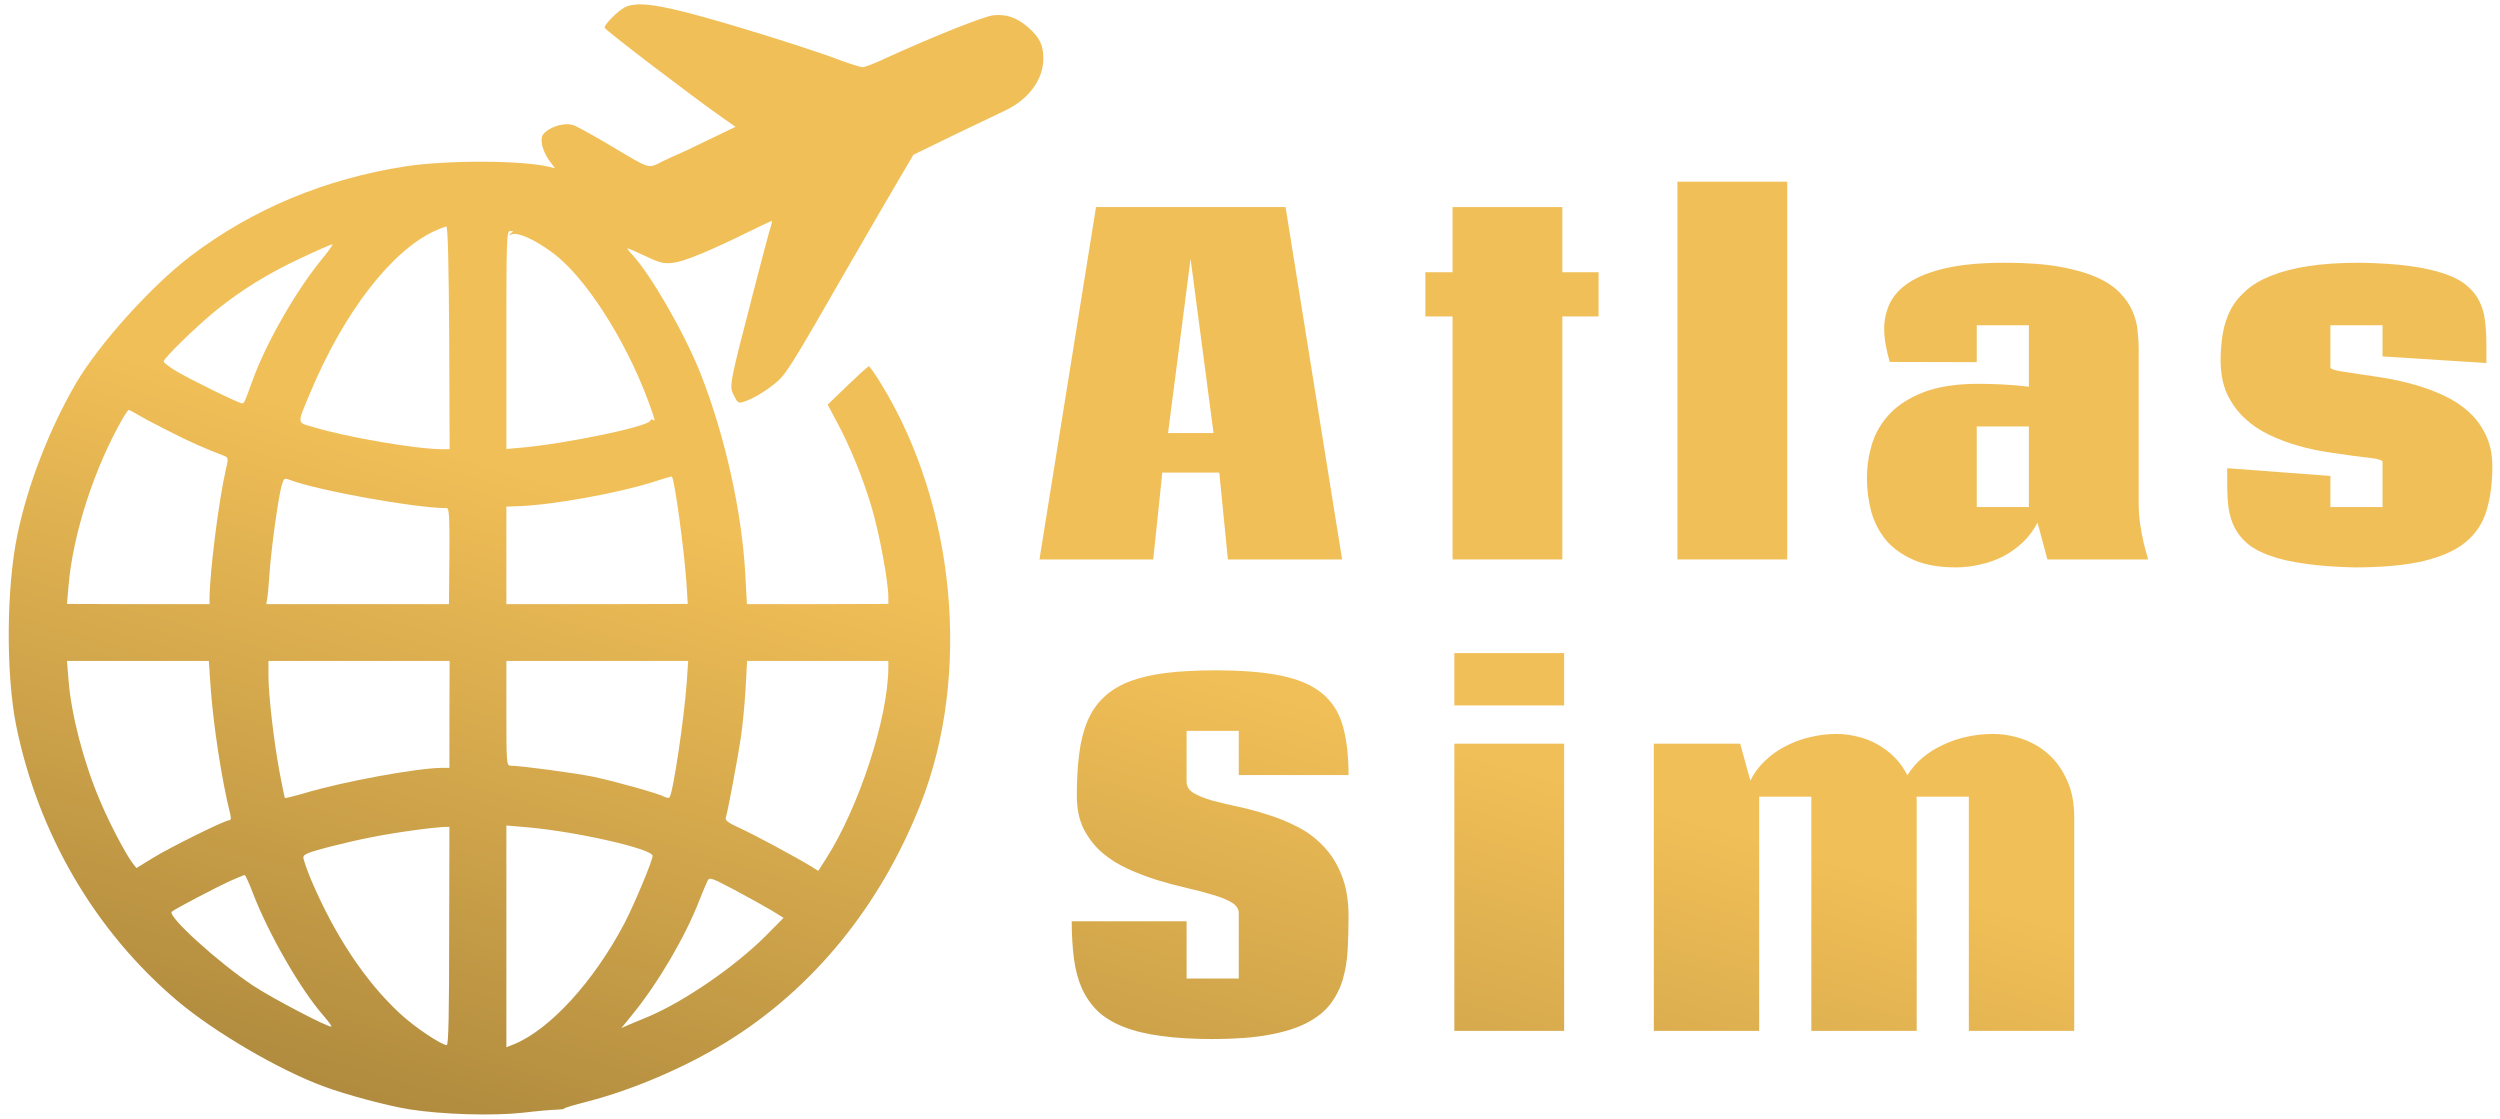 <svg xmlns="http://www.w3.org/2000/svg" width="143" height="64" viewBox="0 0 143 64" fill="none"><path d="M66.483 27.034L65.965 32H59.457L62.692 11.845H73.534L76.769 32H70.236L69.743 27.034H66.483ZM66.812 24.772H69.415L68.101 14.802L66.812 24.772Z" fill="url(#paint0_linear_2304_2276)"></path><path d="M89.366 32H83.086V18.1H81.532V15.573H83.086V11.845H89.366V15.573H91.439V18.1H89.366V32Z" fill="url(#paint1_linear_2304_2276)"></path><path d="M102.229 32H95.949V10.392H102.229V32Z" fill="url(#paint2_linear_2304_2276)"></path><path d="M117.113 32L116.545 29.89C116.326 30.319 116.048 30.694 115.711 31.014C115.374 31.335 114.999 31.604 114.586 31.823C114.173 32.034 113.731 32.19 113.259 32.291C112.796 32.4 112.332 32.455 111.869 32.455C110.9 32.455 110.087 32.308 109.43 32.013C108.782 31.726 108.259 31.347 107.863 30.875C107.476 30.395 107.198 29.852 107.029 29.245C106.869 28.63 106.789 27.998 106.789 27.35C106.789 26.684 106.886 26.031 107.08 25.391C107.282 24.742 107.623 24.165 108.103 23.66C108.592 23.146 109.245 22.733 110.062 22.422C110.888 22.11 111.924 21.954 113.171 21.954C113.6 21.954 114.064 21.967 114.561 21.992C115.058 22.017 115.555 22.059 116.052 22.118V18.605H113.07V20.716L108.091 20.703C107.998 20.375 107.922 20.05 107.863 19.73C107.804 19.41 107.775 19.102 107.775 18.808C107.775 18.302 107.88 17.822 108.091 17.367C108.31 16.904 108.68 16.499 109.203 16.154C109.733 15.809 110.441 15.535 111.326 15.332C112.219 15.13 113.343 15.029 114.7 15.029C115.921 15.029 116.957 15.105 117.808 15.257C118.659 15.408 119.367 15.611 119.931 15.863C120.496 16.116 120.938 16.411 121.258 16.748C121.578 17.076 121.818 17.426 121.978 17.797C122.138 18.159 122.235 18.529 122.269 18.909C122.311 19.279 122.332 19.633 122.332 19.97V28.753C122.332 29.157 122.357 29.549 122.408 29.928C122.467 30.307 122.53 30.652 122.597 30.964C122.682 31.326 122.774 31.672 122.876 32H117.113ZM113.07 24.393V29.005H116.052V24.393H113.07Z" fill="url(#paint3_linear_2304_2276)"></path><path d="M136.281 26.39C136.214 26.314 136.029 26.255 135.725 26.213C135.422 26.17 135.047 26.124 134.601 26.074C134.154 26.015 133.657 25.943 133.11 25.859C132.562 25.774 132.006 25.652 131.442 25.492C130.877 25.332 130.33 25.126 129.799 24.873C129.268 24.62 128.796 24.3 128.384 23.913C127.971 23.525 127.638 23.062 127.385 22.523C127.141 21.983 127.019 21.343 127.019 20.602C127.019 20.063 127.061 19.553 127.145 19.073C127.229 18.584 127.377 18.134 127.587 17.721C127.806 17.308 128.106 16.937 128.485 16.609C128.864 16.272 129.348 15.99 129.938 15.762C130.528 15.526 131.235 15.345 132.061 15.219C132.886 15.092 133.859 15.029 134.98 15.029C136.1 15.046 137.056 15.109 137.848 15.219C138.64 15.328 139.301 15.476 139.832 15.661C140.371 15.846 140.797 16.074 141.109 16.343C141.429 16.613 141.669 16.916 141.829 17.253C141.997 17.59 142.103 17.965 142.145 18.378C142.195 18.782 142.221 19.216 142.221 19.68V20.766L136.281 20.387V18.605H133.299V21.044C133.375 21.12 133.564 21.183 133.868 21.234C134.179 21.284 134.559 21.343 135.005 21.411C135.452 21.47 135.949 21.546 136.496 21.638C137.044 21.731 137.596 21.857 138.152 22.017C138.716 22.177 139.259 22.38 139.782 22.624C140.312 22.868 140.784 23.176 141.197 23.546C141.61 23.917 141.938 24.359 142.183 24.873C142.435 25.387 142.562 25.989 142.562 26.68C142.562 27.632 142.452 28.47 142.233 29.195C142.023 29.911 141.627 30.513 141.045 31.002C140.464 31.482 139.66 31.844 138.632 32.089C137.604 32.333 136.277 32.455 134.651 32.455C133.556 32.43 132.613 32.358 131.821 32.24C131.037 32.131 130.376 31.979 129.837 31.785C129.298 31.591 128.868 31.36 128.548 31.09C128.228 30.812 127.983 30.505 127.815 30.168C127.646 29.831 127.533 29.46 127.474 29.056C127.423 28.651 127.398 28.222 127.398 27.767V26.781L133.299 27.224V29.005H136.281V26.39Z" fill="url(#paint4_linear_2304_2276)"></path><path d="M67.874 44.712C67.874 44.981 68.005 45.196 68.266 45.356C68.536 45.516 68.885 45.66 69.315 45.786C69.753 45.904 70.25 46.022 70.806 46.14C71.362 46.258 71.927 46.409 72.499 46.595C73.081 46.772 73.649 47.003 74.205 47.29C74.761 47.568 75.254 47.934 75.684 48.389C76.122 48.836 76.472 49.387 76.733 50.044C77.002 50.702 77.137 51.493 77.137 52.42C77.137 53.086 77.12 53.722 77.086 54.328C77.053 54.935 76.96 55.499 76.808 56.022C76.657 56.535 76.421 57.003 76.101 57.424C75.781 57.846 75.33 58.208 74.749 58.511C74.176 58.806 73.451 59.033 72.575 59.193C71.699 59.353 70.629 59.434 69.365 59.434C68.245 59.434 67.264 59.374 66.421 59.257C65.587 59.147 64.871 58.974 64.273 58.739C63.675 58.503 63.182 58.203 62.794 57.841C62.415 57.471 62.112 57.037 61.885 56.54C61.666 56.043 61.514 55.474 61.43 54.834C61.346 54.194 61.303 53.482 61.303 52.698H67.874V55.971H70.857V52.231C70.857 51.986 70.722 51.784 70.452 51.624C70.191 51.464 69.841 51.321 69.403 51.194C68.974 51.06 68.481 50.929 67.925 50.803C67.369 50.676 66.8 50.525 66.219 50.348C65.646 50.171 65.082 49.956 64.526 49.703C63.97 49.451 63.473 49.139 63.035 48.768C62.605 48.389 62.255 47.938 61.986 47.416C61.725 46.885 61.594 46.254 61.594 45.521C61.594 44.611 61.64 43.802 61.733 43.094C61.826 42.378 61.986 41.755 62.213 41.224C62.441 40.694 62.748 40.247 63.136 39.885C63.523 39.514 64.008 39.215 64.589 38.987C65.179 38.76 65.874 38.596 66.674 38.495C67.483 38.394 68.422 38.343 69.492 38.343C71.025 38.343 72.285 38.444 73.27 38.646C74.264 38.849 75.048 39.185 75.621 39.657C76.194 40.129 76.589 40.748 76.808 41.515C77.028 42.282 77.137 43.221 77.137 44.333H70.857V41.806H67.874V44.712Z" fill="url(#paint5_linear_2304_2276)"></path><path d="M89.469 58.966H83.188V42.538H89.469V58.966ZM89.469 37.357V40.352H83.188V37.357H89.469Z" fill="url(#paint6_linear_2304_2276)"></path><path d="M94.598 58.966V42.538H99.538L100.12 44.649C100.339 44.211 100.625 43.827 100.979 43.499C101.333 43.162 101.729 42.884 102.167 42.665C102.605 42.437 103.068 42.269 103.557 42.159C104.054 42.041 104.547 41.982 105.035 41.982C105.448 41.982 105.853 42.033 106.249 42.134C106.653 42.227 107.032 42.374 107.386 42.576C107.74 42.77 108.064 43.014 108.359 43.309C108.654 43.604 108.902 43.95 109.104 44.345C109.34 43.958 109.635 43.617 109.989 43.322C110.351 43.027 110.747 42.783 111.177 42.589C111.606 42.387 112.061 42.235 112.542 42.134C113.022 42.033 113.502 41.982 113.982 41.982C114.563 41.982 115.132 42.079 115.688 42.273C116.252 42.467 116.754 42.762 117.192 43.158C117.63 43.553 117.979 44.051 118.241 44.649C118.51 45.238 118.645 45.933 118.645 46.734V58.966H112.617V45.571H109.622C109.631 45.613 109.635 45.66 109.635 45.71C109.635 45.752 109.635 45.794 109.635 45.837V58.966H103.608V45.571H100.625V58.966H94.598Z" fill="url(#paint7_linear_2304_2276)"></path><path d="M35.731 0.423C36.392 0.086 37.579 0.236 40.2 0.961C42.847 1.697 46.656 2.908 48.129 3.47C48.678 3.67 49.228 3.844 49.34 3.844C49.465 3.844 50.051 3.62 50.651 3.333C53.247 2.147 56.282 0.924 56.819 0.874C57.568 0.799 58.142 0.998 58.791 1.547C59.465 2.134 59.678 2.559 59.678 3.358C59.678 4.556 58.828 5.705 57.455 6.341C57.153 6.481 56.009 7.031 54.825 7.599L54.559 7.728L52.249 8.851L51.388 10.312C50.913 11.111 49.69 13.234 48.653 15.019C45.133 21.149 44.958 21.436 44.283 21.973C43.647 22.473 42.997 22.847 42.486 22.997C42.261 23.072 42.173 23.009 42.023 22.71C41.687 22.073 41.674 22.197 43.06 16.83C43.472 15.219 43.896 13.621 43.996 13.271C44.109 12.934 44.171 12.647 44.158 12.634C44.144 12.623 43.533 12.91 42.798 13.271C40.538 14.382 39.115 14.969 38.49 15.032C37.978 15.094 37.753 15.044 36.941 14.657C36.417 14.407 35.943 14.208 35.905 14.208C35.856 14.208 35.968 14.358 36.143 14.544C37.216 15.693 39.14 19.027 40.064 21.349C41.462 24.883 42.448 29.303 42.635 32.911L42.723 34.558H46.768L50.813 34.545V34.146C50.812 33.297 50.313 30.563 49.889 29.128C49.414 27.467 48.616 25.507 47.842 24.084L47.342 23.147L48.479 22.048C49.103 21.449 49.652 20.95 49.702 20.95C49.742 20.954 50.078 21.427 50.426 21.999C54.658 28.915 55.57 38.591 52.661 45.982C50.352 51.85 46.481 56.582 41.512 59.629C39.115 61.089 36.193 62.338 33.583 63.012C32.834 63.2 32.235 63.387 32.26 63.412C32.297 63.437 32.11 63.462 31.86 63.474C31.611 63.474 30.724 63.549 29.901 63.649C28.178 63.836 25.319 63.749 23.471 63.462C22.247 63.274 19.85 62.638 18.539 62.151C15.98 61.215 12.247 59.029 10.124 57.231C5.43 53.248 2.183 47.693 0.922 41.488C0.335 38.541 0.36 33.635 0.997 30.576C1.584 27.742 2.833 24.508 4.368 21.886C5.692 19.651 8.676 16.33 10.923 14.632C14.444 11.961 18.601 10.225 23.208 9.513C25.593 9.151 29.925 9.163 31.436 9.55L31.748 9.626L31.411 9.176C31.224 8.927 31.037 8.502 30.999 8.24C30.949 7.828 30.987 7.715 31.273 7.491C31.661 7.191 32.323 7.029 32.747 7.141C32.91 7.179 33.821 7.678 34.77 8.24C37.316 9.75 37.017 9.663 37.928 9.213C38.351 9.014 38.725 8.84 38.752 8.838C38.777 8.838 39.539 8.477 40.438 8.04L42.073 7.254L41.287 6.704C39.727 5.617 34.582 1.697 34.582 1.585C34.583 1.384 35.331 0.636 35.731 0.423ZM28.965 59.903L29.439 59.715C31.486 58.854 33.984 56.12 35.732 52.787C36.293 51.701 37.329 49.229 37.329 48.954C37.329 48.554 32.923 47.555 30.126 47.318L28.965 47.218V59.903ZM25.306 47.306C25.081 47.319 24.345 47.393 23.658 47.493C21.923 47.73 20.537 48.005 18.826 48.442C17.64 48.754 17.353 48.867 17.353 49.042C17.353 49.167 17.553 49.741 17.79 50.315C19.139 53.486 20.873 56.108 22.858 57.956C23.683 58.73 25.244 59.779 25.556 59.779C25.655 59.777 25.692 57.916 25.692 53.536L25.705 47.294L25.306 47.306ZM41.986 50.888C40.713 50.214 40.576 50.164 40.476 50.377C40.413 50.501 40.201 50.988 40.014 51.475C39.19 53.598 37.654 56.208 36.194 58.005L35.544 58.804L35.969 58.617C36.206 58.517 36.705 58.305 37.079 58.155C39.164 57.268 42.012 55.309 43.797 53.536L44.82 52.5L44.108 52.062C43.709 51.825 42.76 51.3 41.986 50.888ZM13.994 50.052C13.956 50.053 13.582 50.202 13.17 50.389C12.346 50.764 9.987 52 9.824 52.15C9.562 52.4 12.471 55.047 14.482 56.382C15.53 57.082 18.851 58.817 18.951 58.717C18.988 58.692 18.775 58.405 18.501 58.093C17.215 56.633 15.38 53.461 14.482 51.127C14.257 50.527 14.032 50.04 13.994 50.052ZM42.648 39.39C42.598 40.277 42.473 41.537 42.373 42.212C42.198 43.373 41.636 46.394 41.511 46.794C41.473 46.931 41.699 47.081 42.261 47.343C43.048 47.693 45.419 48.966 46.343 49.528L46.805 49.815L47.242 49.129C49.14 46.169 50.813 41.026 50.813 38.154V37.804H42.734L42.648 39.39ZM3.919 38.877C4.069 40.863 4.781 43.597 5.717 45.794C6.266 47.105 7.189 48.853 7.589 49.377L7.802 49.653L8.738 49.079C9.75 48.455 12.856 46.919 13.107 46.919C13.207 46.919 13.232 46.806 13.17 46.569C12.683 44.646 12.172 41.3 12.034 39.115L11.946 37.804H3.831L3.919 38.877ZM15.356 38.653C15.356 39.739 15.655 42.349 15.992 44.172C16.142 44.958 16.28 45.633 16.292 45.645C16.32 45.669 16.806 45.544 17.378 45.382C19.538 44.721 23.908 43.922 25.281 43.922H25.706V40.863L25.718 37.804H15.356V38.653ZM28.965 40.8C28.965 43.572 28.977 43.797 29.19 43.797C29.79 43.798 32.922 44.222 33.958 44.434C35.282 44.721 37.642 45.383 37.991 45.57C38.116 45.632 38.254 45.657 38.291 45.62C38.491 45.429 39.128 41.137 39.278 39.078L39.364 37.804H28.965V40.8ZM7.364 23.447C7.327 23.448 7.202 23.635 7.065 23.859C5.404 26.718 4.169 30.538 3.919 33.522L3.831 34.545L7.914 34.558H11.985V34.284C11.985 32.798 12.509 28.653 12.908 26.905C13.071 26.206 13.07 26.169 12.808 26.069C11.584 25.595 11.01 25.344 9.749 24.708C8.95 24.308 8.102 23.858 7.864 23.709C7.627 23.571 7.402 23.447 7.364 23.447ZM16.554 27.442C16.267 27.33 16.23 27.355 16.105 27.792C15.917 28.466 15.505 31.437 15.417 32.81C15.367 33.459 15.318 34.121 15.28 34.271L15.231 34.558H25.681L25.705 31.812C25.718 29.592 25.693 29.066 25.556 29.065C23.77 29.065 18.152 28.054 16.554 27.442ZM38.428 27.255C38.398 27.244 37.913 27.392 37.329 27.579C35.382 28.203 31.561 28.89 29.676 28.953L28.965 28.977V34.558H34.158L39.34 34.545L39.265 33.335C39.127 31.362 38.578 27.367 38.428 27.255ZM25.53 12.959C25.467 12.959 25.168 13.071 24.894 13.196C22.397 14.332 19.675 17.853 17.752 22.448C16.978 24.308 16.953 24.146 17.94 24.433C19.812 25.008 23.846 25.694 25.281 25.694H25.718L25.694 19.327C25.669 15.119 25.618 12.959 25.53 12.959ZM29.19 13.209C28.977 13.209 28.965 13.584 28.965 19.439V25.681L29.689 25.619C32.335 25.394 37.205 24.383 37.205 24.046C37.205 23.983 37.267 23.971 37.329 24.008C37.504 24.121 37.491 24.083 37.092 22.972C35.756 19.364 33.409 15.731 31.523 14.395C30.538 13.684 29.664 13.296 29.302 13.396C29.09 13.459 29.064 13.446 29.214 13.346C29.376 13.234 29.377 13.209 29.19 13.209ZM19.014 13.97C18.964 13.97 18.152 14.319 17.229 14.756C15.368 15.618 13.795 16.592 12.36 17.753C11.224 18.677 9.365 20.485 9.362 20.674C9.362 20.749 9.712 21.012 10.137 21.261C10.986 21.761 13.67 23.072 13.845 23.072C13.97 23.072 13.995 23.022 14.444 21.761C15.206 19.651 16.916 16.654 18.377 14.869C18.789 14.37 19.076 13.958 19.014 13.97Z" fill="url(#paint8_linear_2304_2276)"></path><defs><linearGradient id="paint0_linear_2304_2276" x1="35" y1="28.5" x2="23.5" y2="67.5" gradientUnits="userSpaceOnUse"><stop stop-color="#F1BF57"></stop><stop offset="1" stop-color="#AA863C"></stop></linearGradient><linearGradient id="paint1_linear_2304_2276" x1="35" y1="28.5" x2="23.5" y2="67.5" gradientUnits="userSpaceOnUse"><stop stop-color="#F1BF57"></stop><stop offset="1" stop-color="#AA863C"></stop></linearGradient><linearGradient id="paint2_linear_2304_2276" x1="35" y1="28.5" x2="23.5" y2="67.5" gradientUnits="userSpaceOnUse"><stop stop-color="#F1BF57"></stop><stop offset="1" stop-color="#AA863C"></stop></linearGradient><linearGradient id="paint3_linear_2304_2276" x1="35" y1="28.5" x2="23.5" y2="67.5" gradientUnits="userSpaceOnUse"><stop stop-color="#F1BF57"></stop><stop offset="1" stop-color="#AA863C"></stop></linearGradient><linearGradient id="paint4_linear_2304_2276" x1="35" y1="28.5" x2="23.5" y2="67.5" gradientUnits="userSpaceOnUse"><stop stop-color="#F1BF57"></stop><stop offset="1" stop-color="#AA863C"></stop></linearGradient><linearGradient id="paint5_linear_2304_2276" x1="35" y1="28.5" x2="23.5" y2="67.5" gradientUnits="userSpaceOnUse"><stop stop-color="#F1BF57"></stop><stop offset="1" stop-color="#AA863C"></stop></linearGradient><linearGradient id="paint6_linear_2304_2276" x1="35" y1="28.5" x2="23.5" y2="67.5" gradientUnits="userSpaceOnUse"><stop stop-color="#F1BF57"></stop><stop offset="1" stop-color="#AA863C"></stop></linearGradient><linearGradient id="paint7_linear_2304_2276" x1="35" y1="28.5" x2="23.5" y2="67.5" gradientUnits="userSpaceOnUse"><stop stop-color="#F1BF57"></stop><stop offset="1" stop-color="#AA863C"></stop></linearGradient><linearGradient id="paint8_linear_2304_2276" x1="35" y1="28.5" x2="23.5" y2="67.5" gradientUnits="userSpaceOnUse"><stop stop-color="#F1BF57"></stop><stop offset="1" stop-color="#AA863C"></stop></linearGradient></defs></svg>
